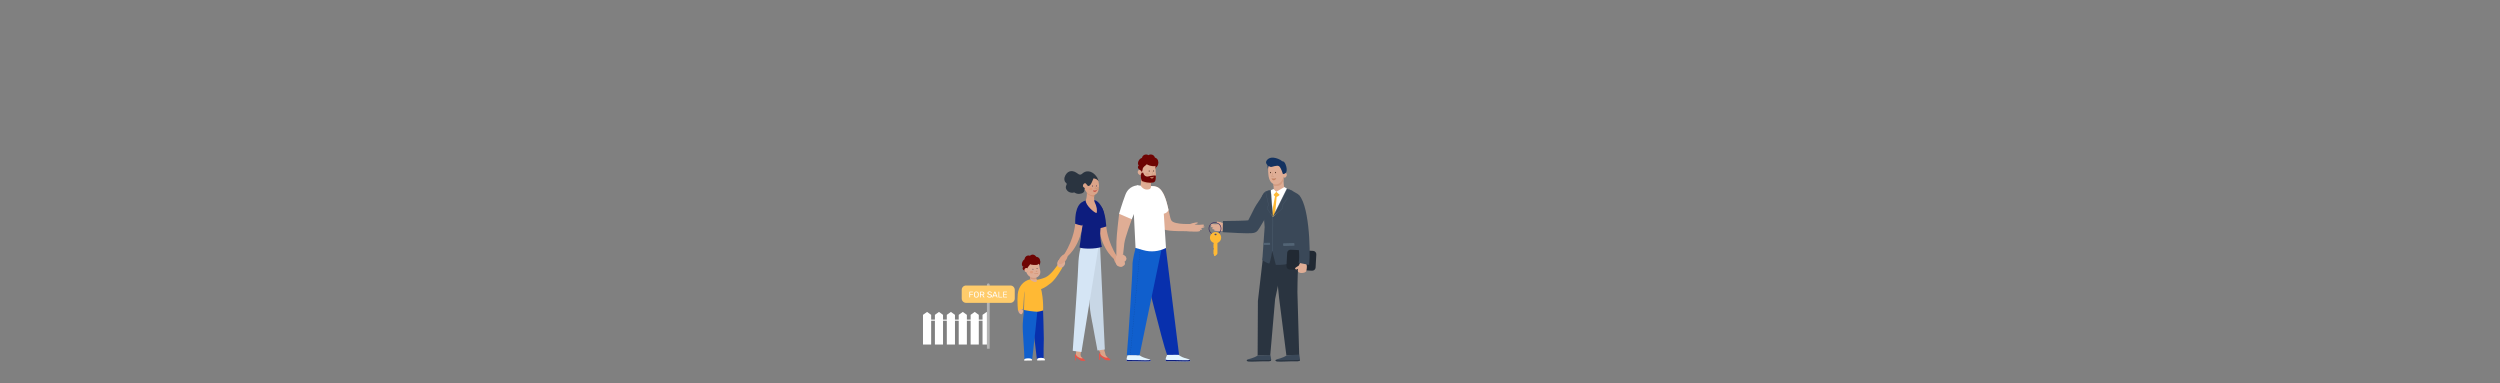 <?xml version="1.0" encoding="utf-8"?>
<!-- Generator: Adobe Illustrator 23.0.4, SVG Export Plug-In . SVG Version: 6.00 Build 0)  -->
<svg version="1.1" id="image" xmlns="http://www.w3.org/2000/svg" xmlns:xlink="http://www.w3.org/1999/xlink" x="0px" y="0px"
	 viewBox="0 0 6339.7 971.7" style="enable-background:new 0 0 6339.7 971.7;" xml:space="preserve">
<rect x="0" y="0" width="6339.7" height="971.7" fill="#808080" stroke="none"/>
<style type="text/css">
	.st0{fill:#DFAD95;}
	.st1{fill:#0830AD;}
	.st2{fill:#FFFFFF;}
	.st3{fill:#6E0403;}
	.st4{fill:#105FCD;}
	.st5{fill:#FFB934;}
	.st6{fill:#D49B7F;}
	.st7{fill:#DBA388;}
	.st8{fill:#0D1D7E;}
	.st9{fill:#E85348;}
	.st10{fill:#C8D7E6;}
	.st11{fill:#D5E5F5;}
	.st12{fill:#D49272;}
	.st13{fill:#FFBFB0;}
	.st14{fill:#D49C81;}
	.st15{fill:#3A4858;}
	.st16{fill:#2A3440;}
	.st17{fill:#133260;}
	.st18{fill:#3A4858;stroke:#526475;stroke-width:0.5;stroke-linecap:round;stroke-linejoin:round;stroke-miterlimit:10;}
	.st19{fill:#526475;}
	.st20{fill:#E3F5FF;}
	.st21{fill:#DB9978;}
	.st22{fill-rule:evenodd;clip-rule:evenodd;fill:#2A3440;}
	.st23{fill:#191847;}
	.st24{fill:none;stroke:#B87D58;stroke-width:0.5;stroke-linecap:round;stroke-linejoin:round;stroke-miterlimit:10;}
	.st25{fill-rule:evenodd;clip-rule:evenodd;fill:#C75A4C;}
	.st26{fill:#DBA488;}
	.st27{fill:#422618;}
	.st28{fill-rule:evenodd;clip-rule:evenodd;fill:#C78667;}
	
		.st29{fill-rule:evenodd;clip-rule:evenodd;fill:#C78667;stroke:#BF7C5C;stroke-width:0.5;stroke-linecap:round;stroke-linejoin:round;stroke-miterlimit:10;}
	.st30{fill:none;stroke:#BF5D2A;stroke-width:0.5;stroke-miterlimit:10;}
	.st31{fill:#DF9D7D;}
	.st32{fill:none;stroke:#0D4EA8;stroke-miterlimit:10;}
	.st33{fill:none;stroke:#0D4EA8;stroke-miterlimit:10;stroke-dasharray:3.034,3.034;}
	.st34{fill:#212933;}
	.st35{fill:#3E3260;}
	.st36{fill:#B3B3B3;}
	.st37{fill:#FFCC6B;}
</style>
<path class="st0" d="M3111.5,567.5c0,0-2.8,0.8-7.6-1c-4.8-1.8-8.8-2.9-14-3.7s-7.2,0.9-3.2,2.6c4,1.8,6.3,2.4,6.3,2.4
	s-4,0.9-10.9,0.9c-6.9,0-12.9-1.9-13.1,0.6c-0.2,2.4,4.2,2.9,4.2,2.9s-2.9,0.8-2.3,2.8c0.6,1.9,6.4,2.1,6.4,2.1s-3.3,0.8-3.1,3.1
	c0.3,2.3,8.3,1.2,8.3,1.2s-4.1-0.1-3.7,2c0.3,2.2,5.1,2.6,14.6,2.6s18.4-1.3,18.4-1.3l0.3-16.9L3111.5,567.5L3111.5,567.5z"/>
<g>
	<path class="st1" d="M2610.4,782.7c0,0,2.5,17.4,6.9,38.3c4.5,20.9,12,89.2,12,89.2s14,0.2,17.1-1.5c-0.3-16.8,0.4-36.3,0.6-49.9
		c0.1-13.6-1.9-71.8-1.9-71.8C2633.4,787.1,2610.4,782.7,2610.4,782.7z"/>
	<g>
		<path class="st2" d="M2650,913.8l-19.7,0.4l-0.1-1.5c-0.2-2.3,0.6-3.7,2.3-4.2c1.8-0.4,2.4-0.9,5.7-1c3.3-0.1,4.7,0,7.5,0.7
			C2648.6,908.9,2649.8,910.7,2650,913.8L2650,913.8z"/>
	</g>
	<path class="st3" d="M2637.8,667.3c-1.1,4.5-4.2,7.6-6.9,6.9c-2.8-0.7-4.1-4.8-3-9.4c1.1-4.5,4.2-7.6,6.9-6.9
		S2638.9,662.8,2637.8,667.3z"/>
	<path class="st4" d="M2597.6,782.7c0,0-3,19.4-4,39.2c-0.9,18.4,4.4,72.2,4.1,87.8c-0.1,2.5,20,0.7,20,0.7l7.9-72.3l5.1-50.4
		C2618.8,787.6,2597.6,782.7,2597.6,782.7z"/>
	<g>
		<path class="st2" d="M2617,914.1l-19.8,0.4l0.1-1.3c0.1-2,1.2-3.3,3-3.6c1.8-0.4,2.5-0.8,5.9-0.9c3.3-0.1,4.7,0,7.4,0.6
			C2616.3,909.8,2617.2,911.3,2617,914.1L2617,914.1z"/>
	</g>
	<path class="st5" d="M2681.7,672.2c0,0-15.6,24.2-30,30.9c-14.4,6.7-40.9,10-40.9,10s1.5,14.2,12.8,19.9
		c11.2,5.7,27.2-3.6,41.4-15.2c14.2-11.6,29.3-39.7,29.3-39.7L2681.7,672.2z"/>
	<path class="st5" d="M2634.7,715.5c-7.2-17.7-35.7-4.2-36.5,17.2c0,0-1.1,50.4-1.7,52.5c-0.6,2.1,28.6,5.4,33.8,5.3
		c5.2,0,14.9-3.4,14.9-3.4S2647.3,747,2634.7,715.5z"/>
	<g>
		<path class="st5" d="M2594.2,784c0,0,1.8-19.6,2.6-34.3s10.8-25.2,10.8-25.2s10.5-17.4,3.2-15.7c-16.3,4.3-28.1,18.7-29.9,36.8
			c-1.9,18.1,0.6,43,0.6,43L2594.2,784z"/>
		<path class="st0" d="M2588.1,785.2c-2.8,0.6-6.1,1.4-5.5,4.7c0.6,3.2,4.8,7.6,7.6,7c2.8-0.6,4.5-6.3,3.9-9.5
			C2593.5,784.1,2590.9,784.6,2588.1,785.2z"/>
	</g>
	<g>
		<path class="st0" d="M2686.2,678.1c5,2.2,11-0.6,13.6-6.4c2.6-5.7,0.8-12.2-4.1-14.5c-5-2.2-11,0.6-13.6,6.4
			C2679.5,669.4,2681.4,675.9,2686.2,678.1z"/>
	</g>
	<path class="st0" d="M2627.8,707.7c0,0,4.5,6.2-1.2,7.4c-5.8,1.2-13.9-5.7-13.9-5.7l-0.7-9.1l15.5,0.4L2627.8,707.7z"/>
	<path class="st6" d="M2627.8,707.5l-0.2-6.7l-15.5-0.4l0.3,6.2C2615.2,707.5,2623.1,710,2627.8,707.5z"/>
	<path class="st0" d="M2626.2,704.3l0.3-0.1c7.9-1.7,13.1-9.4,11.4-17.4l-5.3-25.9c-0.2-0.9-1-1.4-1.9-1.2l-31.4,6.4
		c-0.9,0.2-1.4,1-1.2,1.9l4.2,20.7C2604.8,699.4,2615.3,706.5,2626.2,704.3z"/>
	<g>
		<circle class="st3" cx="2627.2" cy="661.3" r="10.1"/>
		<path class="st3" d="M2628.5,653.6c1.1,5.4-2.4,10.6-7.7,11.7c-5.4,1.1-10.6-2.4-11.7-7.7c-1.1-5.4,2.4-10.6,7.7-11.7
			C2622.1,644.7,2627.4,648.3,2628.5,653.6z"/>
		<path class="st3" d="M2617.8,655.8c1.1,5.4-2.4,10.6-7.7,11.7c-5.4,1.1-10.6-2.4-11.7-7.7c-1.1-5.4,2.4-10.6,7.7-11.7
			C2611.5,646.9,2616.7,650.4,2617.8,655.8z"/>
		<path class="st3" d="M2604.5,669.3c-2.1,5.3-6.6,8.4-9.9,7c-3.3-1.3-4.3-6.7-2.1-11.9c2.1-5.3,6.6-8.4,9.9-7
			C2605.7,658.7,2606.7,664.1,2604.5,669.3z"/>
		<path class="st3" d="M2603.4,680.1c0.2,2.9-2,5.3-4.8,5.4c-2.9,0.2-5.3-2-5.4-4.8c-0.2-2.9,2-5.3,4.8-5.4
			C2600.9,675,2603.3,677.2,2603.4,680.1z"/>
	</g>
	<path class="st3" d="M2595.7,684.4c2.9,1.3,6.4,2.8,8.4,5.3c0.4,0,0.7-0.6,0.8-1c0.3-1.1,0.4-2.3,0.4-3.5c0-1.1-0.3-2-0.2-3.1
		c0.1-2.1,1.2-4.2,2.5-5.8c1.7-2.2,3.6-4.1,5-6.5c0.6,0.8,1.4,1,2.3,1.2c3.5,0.9,7.2,1.1,10.7,0.7c2.9-0.3,5.8-0.8,7.8-3.1
		c1.7-2.1,2.3-5.2,1.9-7.8l-16.1-3.9h-6.8l-14.4,8.6l-0.2,14.7L2595.7,684.4z"/>
	<circle class="st0" cx="2603" cy="684.8" r="5.2"/>
</g>
<g id="family">
	<g>
		<path class="st7" d="M2805.4,574.3c0,0,2.1,36.8,27.3,76.4c1.4,4.7,0.7,8.1-2.6,10.2c-3.1-2.1-34.7-24.3-43.4-82.4
			c1.2-8,7.9-9.8,8.3-8.9C2795.3,570.5,2805.4,574.3,2805.4,574.3z"/>
		<path class="st8" d="M2805.4,574.3c0,0-15.5,5.4-18.7,4.2c-0.7-0.8-7-29.1-7.2-31.7c-0.1-2.6,7.5-28,8.8-26.7
			C2789.5,521.3,2802.2,525.9,2805.4,574.3z"/>
		<path class="st7" d="M2830.4,668.7c-5.5-6.7-7.2-14.3-3.9-17.1c3.3-2.8,10.5,0.4,16,7.2s7.2,14.3,3.9,17.1
			C2843,678.6,2835.9,675.5,2830.4,668.7z"/>
		<g>
			<polygon class="st7" points="2797.5,878.1 2802.8,896.5 2789.9,894.6 2783.9,881.3 			"/>
			<path class="st9" d="M2808.9,905.9c1,0.4,7,5.6,7.5,7c0.4,1.4-11,0.8-13.2,0c-2-0.8-15.3-11.1-16.1-12c-0.7-1,0.4-5.4,2.1-6.4
				C2791,893.6,2808.9,905.9,2808.9,905.9z"/>
			<path class="st7" d="M2808.9,905.9c0,0-0.9-0.6-2.1-1.4c-3.4-2.3-4.1-7.9-4.1-7.9l-2-3.2l-2.4,0.8l-5.2-0.6h-0.4l-0.8,0.1l-2,0.9
				c-0.2,6.9,11.6,12.1,15,12.5c2.1,0.2,3.1-0.1,4.2-1.1C2809,905.9,2808.9,905.9,2808.9,905.9z"/>
			<path class="st9" d="M2787,899.9c0,0,1,11.6,0,12.5c1.5,0,2.8,0,2.8,0s-0.4-10.5,0-11.7C2789.7,899.9,2787,899.9,2787,899.9z"/>
		</g>
		<path class="st10" d="M2743.5,630c0,0-4.7,23.4-3.3,47.7c1.5,25.5,23.1,81.9,23.1,81.9c-2.5,16.6,7.5,62.8,7.5,62.8
			s11.1,61.4,12.3,66.4c3.7-0.8,18.6-2.5,18.6-2.5l-12-260.4c0,0-19.7-4.6-21-4.4C2767.5,621.6,2743.5,630,2743.5,630z"/>
		<g>
			<polygon class="st7" points="2743,882.3 2739.8,900.9 2728.2,899.9 2729.5,885.2 			"/>
			<path class="st9" d="M2745.6,908c0.9,0.4,6.4,5.2,6.8,6.4c0.4,1.3-10,0.8-12,0c-1.9-0.7-13.9-10-14.5-10.9
				c-0.7-0.9,0.4-5,1.9-5.7C2729.5,896.9,2745.6,908,2745.6,908z"/>
			<path class="st7" d="M2745.6,908c0,0-0.8-0.6-2-1.3c-3.1-2.1-3.6-7.3-3.6-7.3l-2.6,0.9l-1.3-3.1l-4.7-0.6h-0.4l-0.8,0.1l-1.9,0.8
				c-0.2,6.3,10.5,10.9,13.5,11.3c1.9,0.2,2.9-0.1,3.7-1C2745.7,908,2745.6,908,2745.6,908z"/>
			<path class="st9" d="M2725.8,902.5c0,0,0.9,10.5,0,11.3c1.4,0,2.4,0,2.4,0s-0.4-9.5,0-10.6
				C2728.2,902.5,2725.8,902.5,2725.8,902.5z"/>
		</g>
		<path class="st11" d="M2742,622.2c0,0-6.7,18.3-7.7,51.4c-0.8,25.2-6.2,102.5-6.2,102.5l-7.8,113.5l22.1,3.1l43.1-266
			c0,0-13.4-4.8-14.6-4.8C2769.7,621.7,2742,622.2,2742,622.2z"/>
		<path class="st8" d="M2794.2,626c0,0-5.7-22.7-3.9-41.2s1.7-20.4,5.3-26.1c3.6-5.8,3.6-9.8,3.7-10.7c0.1-0.9,0.7-11.6-5.2-22.5
			c-5.8-10.9-13.3-18.6-22.9-18.6s-23.7,0.1-30.3,9c-6.6,8.9-7,33.3-1.2,45.7c5.8,12.3,3,29.3-2.2,66
			C2744.8,631.2,2777.3,632.2,2794.2,626z"/>
		<path class="st7" d="M2754.1,474.7c0,0,5.2,18.4-0.8,33.6c-1,11.7,22,31.7,27.4,32c2.3-6.3,0.8-16.9-5.3-28.9
			c-3.4-16.3,3.3-33.7,3.4-34c0.1-0.3-10.9-6.3-12.5-6.2C2764.6,471.4,2754.1,474.7,2754.1,474.7z"/>
		<path class="st12" d="M2774.7,499.1c0-5.1,0.8-9.8,1.7-13.4l-12.8-3.1l-7.2,3.6c0.1,1.3,0.1,2.9,0,4.3
			C2759.2,493.2,2767.1,498.4,2774.7,499.1z"/>
		<path class="st7" d="M2757.7,470.4c0-3.6-2.6-6.6-5.9-6.6c-3.3,0-5.9,3-5.9,6.6c0,3.6,2.6,6.6,5.9,6.6
			C2755.1,477,2757.7,474.1,2757.7,470.4z"/>
		<path class="st7" d="M2726.6,567.5c0,0-2.1,36.8-27.3,76.4c-1.4,4.7-0.7,8.1,2.6,10.2c3.1-2.1,34.7-24.3,43.4-82.4
			c-1.2-8-7.9-9.8-8.3-8.9C2736.7,563.6,2726.6,567.5,2726.6,567.5z"/>
		<path class="st8" d="M2726.6,567.5c0,0,15.5,5.4,18.7,4.2c0.7-0.8,7-29.1,7.2-31.7c0.1-2.6-7.5-28-8.8-26.7
			C2742.4,514.4,2725.7,519.4,2726.6,567.5z"/>
		<path class="st7" d="M2701.6,661.9c5.5-6.7,7.2-14.3,3.9-17.1c-3.3-2.8-10.5,0.4-16,7.2c-5.5,6.7-7.2,14.3-3.9,17.1
			C2688.9,671.8,2696.1,668.6,2701.6,661.9z"/>
	</g>
	<polygon class="st13" points="2978.7,877.9 2983,903.8 2962.3,905.2 2959.5,874.4 	"/>
	<path class="st1" d="M2956.2,628l33.8,272.1h-30.4c-12.5-32.2-56.5-216.9-61.7-231c-5.3-14.1-7.4-44.9-7.4-44.9l35.3-0.3
		L2956.2,628z"/>
	<polygon class="st13" points="2885.1,879.5 2881.3,905.8 2862,905.4 2864.7,875.9 	"/>
	<path class="st4" d="M2871.8,674c-0.6-14.2,7.9-45.2,7.9-45.2l35.4-0.3l30.4,3.6l-56,269.7l-32.1-0.6
		C2861.4,859.1,2872.3,688.1,2871.8,674z"/>
	<g>
		<path class="st0" d="M2927,472.5c-33.1-1.9-0.4,9.8,6.6,52.8s9.4,50.6,18.8,56.5s67.1,4.3,67.1,4.3l6.7-18.5
			c0,0-47.5,3.5-55.6-8.3C2962.8,547.7,2960.1,474.4,2927,472.5z"/>
		<path class="st2" d="M2927,472.5c22.2,1.2,30.7,34.8,36.3,60.2c0,0-6.9,16-27.2,6.6c-0.1,0-0.2-0.1-0.2-0.1
			c-0.8-4.2-1.5-8.7-2.3-13.9C2926.6,482.3,2893.9,470.6,2927,472.5z"/>
	</g>
	<path class="st2" d="M2956.8,628.7c-17.8,9.2-38.5,11.2-57.8,5.6l-19.4-5.6l-4.5-90.6l7.9-68l35.9,1.9c15.6,0,28.6,12.2,29.6,27.8
		L2956.8,628.7z"/>
	<path class="st0" d="M2838,542.1c0,0-6.6,53.8-6.8,70.7c-0.3,18.6-0.3,34.7-0.3,34.7l17.1-1.8c0,0,1.5-14,3.1-28.4
		c1.7-14.6,19-61.3,19-61.3l-23.3-15.6L2838,542.1z"/>
	<path class="st2" d="M2886.4,469.9c-3.6,0.3-23.7,0.8-32.5,23.9c-8.8,23-16,48.3-16,48.3l32.1,14c0,0,8.4-21.6,13.4-28.4
		c4.1-5.5,15.7-29.6,13.9-35.2C2895.6,486.7,2886.4,469.9,2886.4,469.9z"/>
	<path class="st3" d="M2926.1,434.3c0.3-2.3,9.6-9.5,6.3-26.1c-12.4,1.1-11.3,5.5-11.6,5.9c-0.1,0.3-2.3,6.2-2.3,6.2L2926.1,434.3z"
		/>
	<path class="st0" d="M2918.7,447.5v26.2c0,2.9-1.9,5.5-4.6,6.3c-5.3,1.5-14.2,1.8-21.6-9.1c1.8-6.3,1-27.5,1-27.5h5.9h8.9
		L2918.7,447.5z"/>
	<path class="st14" d="M2917.2,451.3c-6.9-2-14.4-3.3-19.3-9.2c-1.2-1.5-2.1-3.2-2.6-4.8l-1.8,0.3c0,0,0.3,10.1-0.1,18.3
		c2.3,5.3,7.5,9,13.6,9h10.1c0.6,0,1,0,1.5-0.1v-13.1C2918.1,451.5,2917.7,451.5,2917.2,451.3z"/>
	<path class="st3" d="M2936,419.1c-2.2,4.5-6.2,7.2-8.9,5.9c-2.8-1.3-3.3-6.1-1.1-10.7c2.2-4.5,6.2-7.2,8.9-5.9
		C2937.6,409.8,2938.1,414.6,2936,419.1z"/>
	<path class="st0" d="M2895.1,432.1c0,0-6.6-3.5-9.2,1.1s1.9,10.5,4.8,10.3c3-0.2,5.8-5.8,5.9-7.9
		C2896.7,433.5,2895.1,432.1,2895.1,432.1z"/>
	<path class="st0" d="M2830.9,647.4c0,0-8.4,29.6,10.3,28.5c18.7-1.1,9.2-15,9.2-15s5.5,0.9,5.6-5.1c0.1-5.9-8.1-10.3-8.1-10.3
		l-6.2-2.6L2830.9,647.4z"/>
	<circle class="st0" cx="2847.9" cy="656" r="8.3"/>
</g>
<path class="st15" d="M3222.4,481.7c-0.2,0-17.5,3.5-19.2,10.3c-2.2,4.2-5.1,11.3-5.1,11.3l9.1,0.9l1.3-2l8-5.2l3.6-5.9
	L3222.4,481.7z"/>
<path class="st15" d="M3203.3,492c-5.7,11.7-16.8,24.9-22.6,36.4l-8.7,17.4l-4.4,8.6l-2.2,4.2c-0.8,1.3-1.4,2.8-2.1,3.9l-0.4,0.8
	c-0.1,0.2-0.2,0.3-0.1,0.2c0.1-0.1,0.2-0.2,0.3-0.3c0.2-0.2,0.4-0.4,0.7-0.7l0.3-0.3l0.3-0.3c0.2-0.2,0.4-0.4,0.7-0.7
	c0.2-0.2,0.4-0.4,0.8-0.6l0.6-0.4c0.3-0.2,0.7-0.4,0.9-0.6l0.4-0.2l0.3-0.1c0.2-0.1,0.4-0.2,0.6-0.3c0.7-0.3,1.1-0.4,1.3-0.6
	l0.4-0.1l0.3-0.1l0.3-0.1h0.1c0,0-0.6,0.1-1,0.2c-0.6,0.1-1.2,0.1-1.9,0.2c-2.8,0.3-5.9,0.4-9,0.7c-6.3,0.3-12.7,0.6-19.2,0.7
	c-12.9,0.3-25.9,0.4-38.7,0.6l-0.9,28.3c13.2,0.8,26.2,1.5,39.4,2.1c6.6,0.2,13.2,0.4,20,0.6c3.4,0,6.8,0,10.6-0.1
	c1,0,1.9-0.1,3-0.1c1.1-0.1,2.2-0.2,3.7-0.4l0.7-0.1l0.8-0.1c0.2,0,0.7-0.1,0.9-0.2l0.6-0.1l0.3-0.1l0.4-0.1c0.4-0.1,1.1-0.4,2-0.8
	l0.8-0.3l0.3-0.2l0.6-0.3c0.3-0.2,0.7-0.4,1.1-0.7c0.1-0.1,0.3-0.2,0.7-0.4c0.2-0.2,0.6-0.4,0.8-0.7c0.2-0.2,0.6-0.4,0.8-0.7
	l0.4-0.4l0.4-0.4c0.3-0.3,0.6-0.7,0.8-1l0.7-0.9c0.7-0.9,1-1.3,1.3-1.9l0.9-1.3c1-1.7,2-3.1,2.9-4.5l2.6-4.3l5.1-8.6l9.9-17.1
	c6.6-11.3,13.1-22.7,19.6-34L3203.3,492z"/>
<path class="st16" d="M3204.7,635.5h7.3c0.8,0.7,1.7,1.3,2.6,1.8c9.4,4.8,16.5-14.1,26.4-13.8c8.8,0.2,20.5,18.9,28.4,16.2
	c-0.7,8.7-12.2,23.4-16.3,34.3c-5.1,13.9-19.5,84.3-19.5,84.3l-12.4,142.9l-32-0.1l0.7-137.9L3204.7,635.5z"/>
<path class="st16" d="M3232.4,646.5l11.4,110.6l18.3,144l32.5-0.3l-4.5-159.9c0,0,0.3-46.8,1.7-60.6c1.3-13.9-0.9-44.2-0.9-44.2
	l-40.1-0.3L3232.4,646.5z"/>
<path class="st15" d="M3258.7,482.6H3227c-15.3,0-26.3,11.9-25.1,27.2l5.1,66l-5.9,83.5c5.3,4.3,11.2,7.3,17.5,9.2
	c4.2-8.1,7.6-32.1,7.6-32.1l9.1,35.2c29.9,2.1,60.4-11.2,60.4-11.2l-2.1-63.9l-6.9-86.2C3286.8,495.7,3273.5,482.6,3258.7,482.6z"/>
<path class="st15" d="M3267.2,484.2c0,0,24.8,9.2,28,12.2s3,31.8,3,31.8s-12.5,64.6-11.6,75c-5.4,7.9-23.6-19.7-24.1-29.5
	c-0.6-9.8-3.5-19.8-3.5-19.8l1.4-25.2l8.1-16.6L3267.2,484.2z"/>
<path class="st2" d="M3216.9,488.2l0.4,21.5c0,0,4.5,26.1,4.7,26.2c0.1,0.1,5.8,14.1,5.8,14.1l4.5-4.1c0,0,11.6-12.1,12-14.1
	c0.4-2,3.2-20.7,7.4-25.4c4.2-4.7,12.7-12.5,12.8-13.8c0.1-1.2-1.8-3.4-1.8-3.4s-2-3.7-4.4-3.7c-2.3,0-13,1.5-14.2,1.5
	s-4.1,0.2-5.9,0c-1.9-0.2-4.1-0.2-4.1-0.2L3216.9,488.2z"/>
<polygon class="st5" points="3233.5,496.6 3224.5,544.9 3227.8,550 3233.3,545.4 3237.6,497.3 "/>
<path class="st0" d="M3228.9,452.1l1,26.9c0.1,3,1.3,7,4.3,7.8c5.5,1.5,15.4,0.3,22.6-10.8c-2.1-6.5-2.1-27.2-2.1-27.2l-6.2-1.1
	h-9.1L3228.9,452.1z"/>
<path class="st14" d="M3254.6,448.9l-4.8-0.9c-5,5.6-12.4,6.9-19.4,9c-0.4,0.1-0.9,0.2-1.3,0.2l0.6,14c0.4,0,0.9,0.1,0.4,0.1h10.7
	c10.6-2,11.2-9.7,13.8-14.4C3254.1,449.7,3254.6,448.9,3254.6,448.9z"/>
<path class="st17" d="M3220.6,438.6c-0.4-2.4-8.4-7.5-5.6-24.4c12.8,1.2,10,3.4,10.2,3.7c0.1,0.4,2.6,6.3,2.6,6.3L3220.6,438.6z"/>
<path class="st3" d="M3251.8,444.9c0,0-8.7-6.6-3.7-21.7c5,9.4,5,8.5,5,9.4s2,12.1,2,12.1L3251.8,444.9z"/>
<path class="st0" d="M3252.6,438.9c0,0,6.7-3.6,9.6,1.1c2.9,4.7-1.5,10.8-4.6,10.6s-6.3-6.1-6.4-8.1
	C3250.9,440.4,3252.6,438.9,3252.6,438.9z"/>
<path class="st5" d="M3225.9,488.8c0,0,5.5,10.5,10.6,10.5c5.2,0,12.1-8.8,12.1-8.8l-12.2-4.2h-4.4L3225.9,488.8z"/>
<polygon class="st2" points="3236.5,486.3 3226.9,497 3219.6,483.7 3229.5,479.4 "/>
<polygon class="st2" points="3236.5,486.3 3249.6,498.3 3268.5,480.9 3257,474.4 "/>
<path class="st18" d="M3222.4,481.7l5.5,68.3c0,0-14.9-21-14.9-21.7s3.9-8.3,3.9-8.3l-7.6-34.3L3222.4,481.7z"/>
<g>
	<path class="st19" d="M3227,636.9l-0.9-0.1c2-77.8,1.3-86.4,1.2-86.7h0.9C3228.3,550.4,3229,559,3227,636.9z"/>
</g>
<path class="st19" d="M3281.5,623.1l-26.1,0.7c-0.8,0-1.4-0.7-1.4-1.4l-0.3-3.9c-0.1-0.9,0.4-1.5,1.2-1.5l26.1-0.7
	c0.8,0,1.4,0.7,1.4,1.4l0.3,3.9C3282.8,622.3,3282.3,623,3281.5,623.1z"/>
<path class="st19" d="M3220.6,616.8c0-0.6-0.6-1.1-1.1-1.1l-14.2,0.2l-1.4,5.3l16-0.2c0.6,0,1-0.6,1-1.1L3220.6,616.8z"/>
<path class="st18" d="M3263.7,478l-35.8,71.9c0,0,24.2-20.8,24.5-21.6c0.3-0.7-0.2-8.1-0.2-8.1l25.5-35.9L3263.7,478z"/>
<path class="st0" d="M3010.7,569c0,0,2.8,0.8,7.6-1c4.7-1.8,8.8-2.9,14-3.7c5.1-0.9,7.2,0.9,3.2,2.6s-6.3,2.4-6.3,2.4
	s4,0.9,10.9,0.9c6.9,0,12.9-1.9,13.1,0.6c0.1,2.4-4.2,2.9-4.2,2.9s6.1,0,5.5,1.9c-0.6,1.9-9.6,2.9-9.6,2.9s3.3,0.8,3.1,3.1
	c-0.3,2.3-8.3,1.2-8.3,1.2s4.1-0.1,3.7,2c-0.3,2.2-5.1,2.6-14.6,2.6s-18.4-1.3-18.4-1.3l-0.3-16.9L3010.7,569L3010.7,569z"/>
<g>
	<path class="st20" d="M2959.5,900.1c0,0-5.2,11.6-3.6,14s4.5,1.8,22.9,1.8s38.5,2.1,39.4-1.2s-5.2-4.2-14.2-6.9s-15.4-7.9-15.4-7.9
		L2959.5,900.1z"/>
	<path class="st8" d="M3017.4,912.3c-3.4,2.3-21.9,0.6-38.9,0.6c-18.4,0-21.4,0.6-22.9-1.8c0,0,0-0.1-0.1-0.1
		c-0.1,1.3,0,2.5,0.3,3.2c1.5,2.4,4.5,1.8,22.9,1.8s38.5,2.1,39.4-1.2C3018.5,913.7,3018.1,913,3017.4,912.3z"/>
</g>
<g>
	<path class="st15" d="M3221.5,900.5c0,0,3,11.3,1.4,13.6c-1.4,2.4-4.4,1.8-22.5,1.8s-37.9,2.1-38.7-1.2c-0.9-3.3,5.1-4.2,13.9-6.8
		c8.9-2.6,14.2-6.8,14.2-6.8L3221.5,900.5z"/>
	<path class="st16" d="M3162.7,912.4c3.4,2.3,21.6,0.6,38.2,0.6c18.1,0,21,0.6,22.5-1.8c0,0,0-0.1,0.1-0.1c0.1,1.3,0,2.4-0.3,3.1
		c-1.4,2.4-4.4,1.8-22.5,1.8s-37.9,2.1-38.7-1.2C3161.6,913.8,3161.9,913.1,3162.7,912.4z"/>
</g>
<g>
	<path class="st15" d="M3294.6,899.1c0,0,3,12.7,1.4,15c-1.4,2.4-4.4,1.8-22.5,1.8c-18.1,0-37.9,2.1-38.7-1.2s5.1-4.2,13.9-6.8
		c8.9-2.6,14.2-6.8,14.2-6.8L3294.6,899.1z"/>
	<path class="st16" d="M3235.6,912.4c3.4,2.3,21.6,0.6,38.2,0.6c18.1,0,21,0.6,22.5-1.8c0,0,0-0.1,0.1-0.1c0.1,1.3,0,2.4-0.3,3.1
		c-1.4,2.4-4.4,1.8-22.5,1.8c-18.1,0-37.9,2.1-38.7-1.2C3234.5,913.8,3234.9,913.1,3235.6,912.4z"/>
</g>
<g>
	<path class="st20" d="M2859.3,901c0,0-3.9,10.8-2.3,13.2c1.4,2.4,4.4,1.8,22.5,1.8c18.1,0,37.9,2.1,38.7-1.2s-5.1-4.2-13.9-6.8
		c-8.9-2.6-14.2-6.8-14.2-6.8L2859.3,901z"/>
	<path class="st8" d="M2917.3,912.4c-3.4,2.3-21.6,0.6-38.2,0.6c-18.1,0-21,0.6-22.5-1.8c0,0,0-0.1-0.1-0.1c-0.1,1.3,0,2.4,0.3,3.1
		c1.4,2.4,4.4,1.8,22.5,1.8c18.1,0,37.9,2.1,38.7-1.2C2918.4,913.8,2918.1,913.1,2917.3,912.4z"/>
</g>
<path class="st0" d="M3216.4,441.6c1,14.9,7.5,26.7,20,26.1c10.7-0.6,19.4-13.1,19-28c-0.2-14.9-6.5-26.5-21.5-26.1
	C3212.4,414.3,3215.3,426.6,3216.4,441.6z"/>
<path class="st17" d="M3257.4,440.5c0,0,6.6-1.1,5.4-13.1c-0.4-4.8-3.9-19.4-11.6-18.5c-1.8-3.2-26.7-16.9-38.1-3.2
	c-8.6,10.3,7.3,17.5,9.7,17.8c2.4,0.3,16-5.7,20.9-1.9c5,4,9.7,20,9.7,20L3257.4,440.5z"/>
<g>
	<path class="st7" d="M2780.6,478.7c0-1.5,1.8-2.9,4-2.9c0.8,0,1.5,0.2,2.2,0.4c1.1-12.3-3.3-26.9-9.6-31.7
		c-10.5-8.1-26.7,16.6-26.7,16.6l-1,16.3c0,0,8.8,22.6,26.2,16.8c5.6-1.9,8.8-6.8,10.2-13c-0.4,0.1-0.9,0.2-1.3,0.2
		C2782.4,481.5,2780.6,480.2,2780.6,478.7z"/>
	<path class="st21" d="M2784.6,475.8c-2.2,0-4,1.3-4,2.9c0,1.5,1.8,2.9,4,2.9c0.4,0,1-0.1,1.3-0.2c0.4-1.7,0.7-3.3,0.8-5.1
		C2786.1,475.9,2785.4,475.8,2784.6,475.8z"/>
</g>
<g id="Symbols_1_">
	<g transform="translate(-16, -23)">
		<path id="hair_1_" class="st22" d="M2801.3,481.1c-0.2-1.5-0.9-3.3-1.4-4.7c-0.7-1.9-1.7-3.5-2.8-5.2c-2.1-3-4.6-5.7-7.4-7.9
			c-5.1-4.1-11.4-6.5-17.8-5.7c-3.2,0.4-6.3,1.7-8.9,3.6c-2.4,1.9-4.6,4.5-7.7,4.7c-3.3,0.2-6.4-2.8-9.1-4.6
			c-3.1-2.1-6.3-3.5-9.8-4.2c-5.9-1-11.6,1-15.6,5.9c-4.4,5.2-7.5,12.8-4.6,19.7c0.6,1.3,1.2,2.3,2.2,3.2c0.9,0.8,2.3,1.7,2.6,3
			c0.4,1.4-0.8,3.2-1.2,4.4c-0.7,1.8-1.2,3.6-1,5.6c0.3,3.2,2.3,6.3,4.4,8.4c2.2,2.1,4.8,3.4,7.7,4c1.9,0.3,3.9,0.6,5.7,0.4
			c1-0.1,1.8-0.3,2.8-0.6c0.9-0.2,1.4,0,2.2,0.6c3.5,2.3,7.4,3.2,11.4,2.9c3.5-0.3,7.5-1.1,10.3-3.5c3.2-2.6,3.1-6.3,2.3-10.1
			c0.8,0.4,3,0.7,1.7-0.9c-0.6-0.7-1.4-0.9-2.1-1.2c-0.8-0.4-1.5-1-2.1-1.7c-2.4-2.8,0-8.4,3.1-9.4c4.5-1.4,5.5,5,8.7,6.6
			c1.9,1,3.7-0.3,5.2-1.7c1.9-1.8,3.1-4.1,4.2-6.5c0.9-2,1.8-4,2.6-5.9c0.4-0.9,1.9-3.5,1.2-4.5c3.2-0.7,6.8,0.7,9.6,2.4
			c1.1,0.8,2,1.5,2.6,2.8c0.1,0.2,0.4,1.1,0.8,1.1C2801.6,482.3,2801.4,481.4,2801.3,481.1"/>
	</g>
</g>
<g>
	<path class="st23" d="M2770.7,470.4c-0.6,0-1,0.6-1.1,1.3c0,0.8,0.4,1.4,1,1.4s1-0.6,1.1-1.3
		C2771.7,471.1,2771.3,470.4,2770.7,470.4z"/>
</g>
<g>
	<path class="st23" d="M2781,470.2c-0.6,0-1,0.6-1.1,1.3c0,0.8,0.4,1.4,1,1.4s1-0.6,1.1-1.3C2782,470.8,2781.5,470.2,2781,470.2z"/>
</g>
<polyline class="st24" points="2776.3,471.2 2778.5,478.2 2774.9,478.3 "/>
<path id="Fill-36_1_" class="st25" d="M2771.7,482.6c0.2,2.4,1.5,3.9,4,4.2c2.4,0.4,4.7-1.4,6.7-5.6
	C2778.3,483.2,2774.7,483.7,2771.7,482.6"/>
<ellipse class="st21" cx="2766.4" cy="479.5" rx="4" ry="2.9"/>
<g>
	<path class="st0" d="M2930.9,440.8c-0.3-10.8-1.2-25-1.2-25c0-3.5-2.9-6.4-6.4-6.4h-30.8v36.3c0,3.7,8.5,17.1,27.4,17.1
		c0,0,10.8-1,11.1-14.6c0-0.2,0-0.6,0-0.9c-0.2,0,0.2,0,0,0L2930.9,440.8z"/>
	<path class="st26" d="M2930.8,438.7c-2.9-0.3-5.4,0.9-5.6,2.6s2,3.5,4.8,3.9c0.2,0,0.6,0,0.8,0
		C2930.9,443.3,2930.9,441.1,2930.8,438.7z"/>
</g>
<path class="st3" d="M2928.7,399.6c-1.2-4.6-5.4-7.9-10.5-7.9c-2.2,0-4.2,0.7-5.9,1.8c-1.7-1.1-3.7-1.8-5.9-1.8
	c-5.3,0-9.6,3.7-10.6,8.7c-2.6,0.7-5.4,2.8-7.5,5.8c-3.4,5.2-3.5,11-0.3,13.2c0,0,0,0,0.1,0c-1.3,0.9-2.2,2.2-2.5,3.9
	c-0.2,1.9,0.4,3.7,1.8,5l0,0l0,0c0.3,0.2,0.7,0.4,1,0.7c2.5,1.9,5.4,4,6.8,6.7c0.4,0,0.9-0.4,1-0.9c0.6-1.2,1-2.4,1.2-3.7
	c0.2-1.1,0.1-2.2,0.4-3.4c0.7-2.2,2.2-4.2,4-5.7c2.2-2,4.7-3.5,6.7-5.8c0.4,0.9,1.3,1.4,2.2,1.9c3.5,1.7,7.4,2.6,11.2,3.1
	c1,0.1,1.9,0.2,2.9,0.2c0.4,0,0.9,0.1,1.3,0.1c6.2,0,11.1-5,11.1-11.1C2937.1,405.1,2933.5,400.8,2928.7,399.6z"/>
<g>
	<path class="st27" d="M2914.2,432.2c-0.7,0-1.2,0.7-1.2,1.5c0,0.9,0.4,1.7,1.1,1.7s1.2-0.7,1.2-1.5
		C2915.5,433,2914.9,432.2,2914.2,432.2z"/>
</g>
<g>
	<path class="st27" d="M2925.6,432c-0.7,0-1.2,0.7-1.2,1.5s0.4,1.7,1.1,1.7c0.7,0,1.2-0.7,1.2-1.5
		C2926.7,432.9,2926.1,432.1,2925.6,432z"/>
</g>
<g>
	<path class="st27" d="M3234.6,435.8c-0.7,0-1.1,0.9-1.1,1.9c0,1,0.7,1.8,1.3,1.7c0.7,0,1.1-0.9,1.1-1.9
		C3235.9,436.5,3235.3,435.8,3234.6,435.8z"/>
</g>
<g>
	<path class="st27" d="M3221.9,435.8c-0.7,0-1.1,0.9-1.1,1.9c0,1,0.7,1.8,1.3,1.7c0.7,0,1.1-0.9,1.1-1.9
		C3223.1,436.5,3222.4,435.8,3221.9,435.8z"/>
</g>
<polyline class="st24" points="2920.9,433.3 2924,441.9 2919.6,441.7 "/>
<ellipse transform="matrix(0.119 -0.993 0.993 0.119 2124.486 3278.366)" class="st26" cx="2909.6" cy="442" rx="3.3" ry="5.3"/>
<path class="st3" d="M2930.9,445.2c0,0,1.9,15.7-5.8,17.4c-11.7,2.6-23.9-1.7-28.2-3.1c-3.9-1.3-4.1-15.1-4.1-15.1l2.2-6.6l4.1,0.1
	c0,0,1.3,9.1,9.8,9.8C2911.8,448.1,2922,444.1,2930.9,445.2z"/>
<path id="Fill-36_2_" class="st28" d="M2916.8,448.6c0.2,2.3,1.4,3.6,3.7,4c2.3,0.4,3.9-0.7,5.7-4.6
	C2922.4,449.8,2919.5,449.5,2916.8,448.6"/>
<path id="Fill-36_3_" class="st29" d="M3225.1,452.5c0.2,2.4,1.7,3.9,4.3,4.2c2.6,0.4,4.4-0.7,6.6-4.8
	C3231.4,453.8,3228.3,453.6,3225.1,452.5"/>
<ellipse transform="matrix(0.998 -5.589061e-02 5.589061e-02 0.998 -34.084 147.535)" class="st23" cx="2620.6" cy="683.1" rx="0.9" ry="1.2"/>
<ellipse transform="matrix(0.998 -5.589061e-02 5.589061e-02 0.998 -33.97 148.111)" class="st23" cx="2631" cy="681.4" rx="0.9" ry="1.2"/>
<path class="st30" d="M2626.7,689c0.2,0.1,3.1-0.2,3.2-0.9c0.1-0.7-0.7-1.5-0.7-1.5"/>
<path class="st30" d="M2622.9,694.2c0,0,6.6,2,9.7-2"/>
<ellipse class="st31" cx="2615.8" cy="690.2" rx="4.3" ry="3.2"/>
<path class="st24" d="M3228.1,438c0,0-4.2,9.9-2.6,10.2c1.5,0.3,5.1-0.3,5.1-0.3"/>
<g>
	<g>
		<line class="st32" x1="2891.2" y1="633.4" x2="2891" y2="635.1"/>
		<line class="st33" x1="2890.7" y1="638.4" x2="2866.7" y2="896.1"/>
		<line class="st32" x1="2866.6" y1="897.8" x2="2866.4" y2="899.4"/>
	</g>
</g>
<path class="st34" d="M3327.2,686.5l-56.8-3c-4.7-0.2-8.4-4.3-8.1-9l1.8-33.2c0.2-4.7,4.3-8.4,9-8.1l56.8,3c4.7,0.2,8.4,4.3,8.1,9
	l-1.8,33.2C3336,683,3331.9,686.7,3327.2,686.5z"/>
<path class="st0" d="M3291.8,680.2c2.4-11.2,9.8-27,18.9-14.4c4.2,5.7,4,11.2,2.2,20.5c-1,5.5-10.8,6.8-15.7,5.7
	C3292.6,690.8,3289.8,689.4,3291.8,680.2z"/>
<g>
	<path class="st15" d="M3293.3,666.5l26.5,5.2c4.2-36.5-0.1-163.1-30.2-180.6c-16.5-9.7-22.1-12.8-25.2-7.3c0,0-3.4,18.8,9.6,44.7
		C3278.4,537.4,3300.3,636.7,3293.3,666.5z"/>
</g>
<path class="st0" d="M3295,672.8c0,0-10.9,5.9-10.8,7.7c0.1,1.8,1.7,3.5,4.2,2.8c2.5-0.8,6.8-4.1,6.8-4.1L3295,672.8z"/>
<g>
	<path class="st35" d="M3064.9,579.4c0-8.9,7.3-16.2,16.2-16.2s16.2,7.3,16.2,16.2c0,8.9-7.3,16.2-16.2,16.2
		C3072.2,595.5,3064.9,588.3,3064.9,579.4z M3066.7,579.4c0,7.9,6.5,14.4,14.4,14.4c7.9,0,14.4-6.5,14.4-14.4
		c0-7.9-6.5-14.4-14.4-14.4C3073.2,564.9,3066.7,571.3,3066.7,579.4z"/>
	<path class="st5" d="M3082.5,588.4c-7.8,0-14.2,6.4-14.2,14.2c0,7.8,6.4,14.2,14.2,14.2c7.8,0,14.2-6.4,14.2-14.2
		C3096.7,594.7,3090.3,588.4,3082.5,588.4z M3082.5,597.1c-1.4,0-2.6-1.2-2.6-2.6c0-1.4,1.2-2.6,2.6-2.6c1.4,0,2.6,1.2,2.6,2.6
		C3085.1,595.9,3084,597.1,3082.5,597.1z"/>
	<path class="st5" d="M3085.9,645.4l-4.3,3.7c-1.3,1.1-3.1-0.1-3.1-2.3v-39.7h8.8V642C3087.3,643.3,3086.7,644.6,3085.9,645.4z"/>
	<rect x="3077.3" y="617.2" class="st5" width="5.2" height="12.4"/>
	<rect x="3077.3" y="632.4" class="st5" width="5.2" height="12.4"/>
</g>
<path class="st0" d="M3095.5,564.2c0,0-8-3-10-1.5c-2,1.3,7.2,4.5,9.1,5.5s4.8,0.7,4.8,0.7L3095.5,564.2"/>
<g id="fence">
	<g id="XMLID_461_">
		<g id="XMLID_462_">
			<g id="XMLID_465_">
				<g id="XMLID_476_">
					<polygon id="XMLID_477_" class="st2" points="2502.8,873.7 2502.8,791.6 2502.1,791 2491.6,798.4 2491.6,873.7 					"/>
				</g>
				<g id="XMLID_474_">
					<polygon id="XMLID_475_" class="st2" points="2482.1,873.7 2482.1,798.4 2471.8,791 2461.4,798.4 2461.4,873.7 					"/>
				</g>
				<g id="XMLID_472_">
					<polygon id="XMLID_473_" class="st2" points="2451.9,873.7 2451.9,798.4 2441.5,791 2431.2,798.4 2431.2,873.7 					"/>
				</g>
				<g id="XMLID_470_">
					<polygon id="XMLID_471_" class="st2" points="2421.7,873.7 2421.7,798.4 2411.4,791 2401,798.4 2401,873.7 					"/>
				</g>
				<g id="XMLID_468_">
					<polygon id="XMLID_469_" class="st2" points="2391.4,873.7 2391.4,798.4 2381.1,791 2370.8,798.4 2370.8,873.7 					"/>
				</g>
				<g id="XMLID_466_">
					<polygon id="XMLID_467_" class="st2" points="2361.3,873.7 2361.3,798.4 2350.9,791 2340.6,798.4 2340.6,873.7 					"/>
				</g>
			</g>
			<g id="XMLID_463_">
				<rect id="XMLID_464_" x="2347.6" y="810.5" class="st2" width="148.9" height="2.8"/>
			</g>
		</g>
	</g>
</g>
<g id="XMLID_478_">
	<path id="XMLID_498_" class="st36" d="M2509.7,884.5V722.2c0-2-1.5-3.5-3.5-3.5l0,0c-2,0-3.5,1.5-3.5,3.5v162.2H2509.7z"/>
	<path id="XMLID_497_" class="st37" d="M2562.3,768h-112.5c-6.1,0-11-5-11-11v-22c0-6.1,5-11,11-11h112.5c6.1,0,11,5,11,11v22
		C2573.3,763.1,2568.4,768,2562.3,768z"/>
	<g id="XMLID_479_">
		<path id="XMLID_495_" class="st2" d="M2458.3,754.4c-0.1-0.1-0.1-0.2-0.1-0.3v-14.1c0-0.1,0-0.3,0.1-0.3c0.1-0.1,0.2-0.1,0.3-0.1
			h8.7c0.1,0,0.3,0,0.3,0.1c0.1,0.1,0.1,0.2,0.1,0.3v0.8c0,0.1,0,0.2-0.1,0.3c-0.1,0.1-0.2,0.1-0.3,0.1h-7.2v5.1h6.8
			c0.1,0,0.3,0,0.3,0.1c0.1,0.1,0.1,0.2,0.1,0.3v0.8c0,0.1,0,0.2-0.1,0.3c-0.1,0.1-0.2,0.1-0.3,0.1h-6.8v5.8c0,0.1,0,0.2-0.1,0.3
			c-0.1,0.1-0.2,0.1-0.3,0.1h-1C2458.5,754.5,2458.4,754.5,2458.3,754.4z"/>
		<path id="XMLID_492_" class="st2" d="M2471.6,753.3c-1-1-1.5-2.4-1.7-4.4c0-0.4,0-1,0-1.9c0-0.8,0-1.4,0-1.8
			c0.1-2,0.7-3.4,1.7-4.4c1.1-1,2.4-1.5,4.3-1.5c1.8,0,3.2,0.6,4.3,1.5s1.7,2.5,1.7,4.4c0,0.9,0,1.4,0,1.8c0,0.3,0,1,0,1.9
			c-0.1,2-0.6,3.4-1.7,4.4c-1,1-2.4,1.4-4.3,1.4C2474.1,754.7,2472.7,754.3,2471.6,753.3z M2478.7,751.9c0.7-0.7,1.1-1.8,1.1-3.2
			c0-0.9,0-1.4,0-1.8c0-0.3,0-0.9,0-1.8c-0.1-1.4-0.4-2.5-1.1-3.2c-0.7-0.7-1.7-1.1-2.8-1.1s-2.1,0.3-2.8,1.1
			c-0.7,0.7-1.1,1.8-1.1,3.2c0,0.4,0,1,0,1.8c0,0.8,0,1.3,0,1.8c0,1.4,0.4,2.5,1.1,3.2c0.7,0.7,1.7,1,2.8,1S2478,752.6,2478.7,751.9
			z"/>
		<path id="XMLID_489_" class="st2" d="M2485.2,754.4c-0.1-0.1-0.1-0.2-0.1-0.3v-14.1c0-0.1,0-0.3,0.1-0.3c0.1-0.1,0.2-0.1,0.3-0.1
			h5.3c1.7,0,2.9,0.3,3.9,1.1c0.9,0.8,1.4,1.9,1.4,3.3c0,1.1-0.2,2-0.8,2.6c-0.6,0.7-1.3,1.2-2.3,1.4l3.3,5.7c0,0.1,0.1,0.1,0.1,0.2
			c0,0.1,0,0.2-0.1,0.3s-0.2,0.1-0.3,0.1h-1c-0.2,0-0.3,0-0.6-0.1c-0.1-0.1-0.2-0.2-0.3-0.4l-3.2-5.5h-3.9v5.6c0,0.1,0,0.2-0.1,0.3
			c-0.1,0.1-0.2,0.1-0.3,0.1h-1C2485.4,754.5,2485.3,754.5,2485.2,754.4z M2490.7,746.7c2.2,0,3.3-0.9,3.3-2.8s-1.1-2.8-3.3-2.8
			h-3.6v5.5H2490.7z"/>
		<path id="XMLID_487_" class="st2" d="M2506.1,754.1c-0.9-0.3-1.5-0.9-2-1.4c-0.4-0.7-0.7-1.2-0.8-2c0-0.1,0-0.2,0.1-0.3
			c0.1-0.1,0.2-0.1,0.3-0.1h1.1c0.2,0,0.4,0.1,0.6,0.4c0.1,0.6,0.6,1.1,1.1,1.5c0.7,0.4,1.4,0.7,2.6,0.7s2.1-0.2,2.8-0.7
			c0.7-0.4,0.9-1,0.9-1.8c0-0.4-0.1-0.9-0.4-1.2c-0.3-0.3-0.8-0.6-1.3-0.9c-0.6-0.2-1.4-0.6-2.6-0.9c-1.1-0.3-2-0.7-2.6-1
			c-0.7-0.3-1.1-0.8-1.4-1.3c-0.3-0.6-0.4-1.2-0.4-2s0.2-1.4,0.7-2.1c0.4-0.7,1-1.1,1.8-1.4c0.8-0.3,1.8-0.6,2.8-0.6
			c1.1,0,2.1,0.2,2.9,0.6c0.8,0.4,1.4,0.9,1.9,1.4c0.4,0.6,0.7,1.2,0.7,1.8c0,0.1,0,0.2-0.1,0.3c-0.1,0.1-0.2,0.1-0.3,0.1h-1.1
			c-0.1,0-0.2,0-0.3-0.1c-0.1-0.1-0.2-0.2-0.2-0.3c-0.1-0.7-0.4-1.1-1-1.5c-0.6-0.4-1.3-0.6-2.3-0.6c-1,0-1.8,0.2-2.3,0.6
			c-0.6,0.3-0.9,1-0.9,1.7c0,0.6,0.1,0.9,0.4,1.2c0.2,0.3,0.7,0.6,1.2,0.9c0.6,0.2,1.3,0.6,2.4,0.9c1.2,0.3,2.2,0.7,2.9,1
			s1.2,0.8,1.5,1.3c0.3,0.6,0.6,1.2,0.6,2c0,1.3-0.6,2.4-1.5,3.2s-2.4,1.1-4.2,1.1C2508.1,754.7,2507,754.6,2506.1,754.1z"/>
		<path id="XMLID_484_" class="st2" d="M2516.3,754.4c-0.1-0.1-0.1-0.2-0.1-0.3v-0.2l5.3-13.9c0.1-0.3,0.3-0.4,0.7-0.4h1.4
			c0.3,0,0.6,0.1,0.7,0.4l5.3,13.9v0.2c0,0.1,0,0.2-0.1,0.3c-0.1,0.1-0.2,0.1-0.3,0.1h-1c-0.1,0-0.2,0-0.3-0.1
			c-0.1-0.1-0.1-0.1-0.2-0.2l-1.2-3.1h-7.2l-1.2,3.1c-0.1,0.2-0.3,0.3-0.6,0.3h-1C2516.4,754.5,2516.3,754.5,2516.3,754.4z
			 M2519.9,749.3h5.9l-3-7.7L2519.9,749.3z"/>
		<path id="XMLID_482_" class="st2" d="M2532.1,754.4c-0.1-0.1-0.1-0.2-0.1-0.3v-14.1c0-0.1,0-0.2,0.1-0.3s0.2-0.1,0.3-0.1h1.1
			c0.1,0,0.2,0,0.3,0.1c0.1,0.1,0.1,0.2,0.1,0.3v12.8h7.2c0.1,0,0.3,0,0.3,0.1c0.1,0.1,0.1,0.2,0.1,0.3v0.8c0,0.1,0,0.2-0.1,0.3
			c-0.1,0.1-0.2,0.1-0.3,0.1h-8.7C2532.2,754.5,2532.1,754.5,2532.1,754.4z"/>
		<path id="XMLID_480_" class="st2" d="M2544.1,754.4c-0.1-0.1-0.1-0.2-0.1-0.3v-14.1c0-0.1,0-0.3,0.1-0.3c0.1-0.1,0.2-0.1,0.3-0.1
			h8.8c0.1,0,0.3,0,0.3,0.1c0.1,0.1,0.1,0.2,0.1,0.3v0.8c0,0.1,0,0.2-0.1,0.3c-0.1,0.1-0.2,0.1-0.3,0.1h-7.4v4.8h6.8
			c0.1,0,0.3,0,0.3,0.1c0.1,0.1,0.1,0.2,0.1,0.3v0.8c0,0.1,0,0.2-0.1,0.3c-0.1,0.1-0.2,0.1-0.3,0.1h-6.8v5h7.5c0.1,0,0.3,0,0.3,0.1
			c0.1,0.1,0.1,0.2,0.1,0.3v0.8c0,0.1,0,0.2-0.1,0.3c-0.1,0.1-0.2,0.1-0.3,0.1h-9C2544.3,754.5,2544.2,754.5,2544.1,754.4z"/>
	</g>
</g>
</svg>
